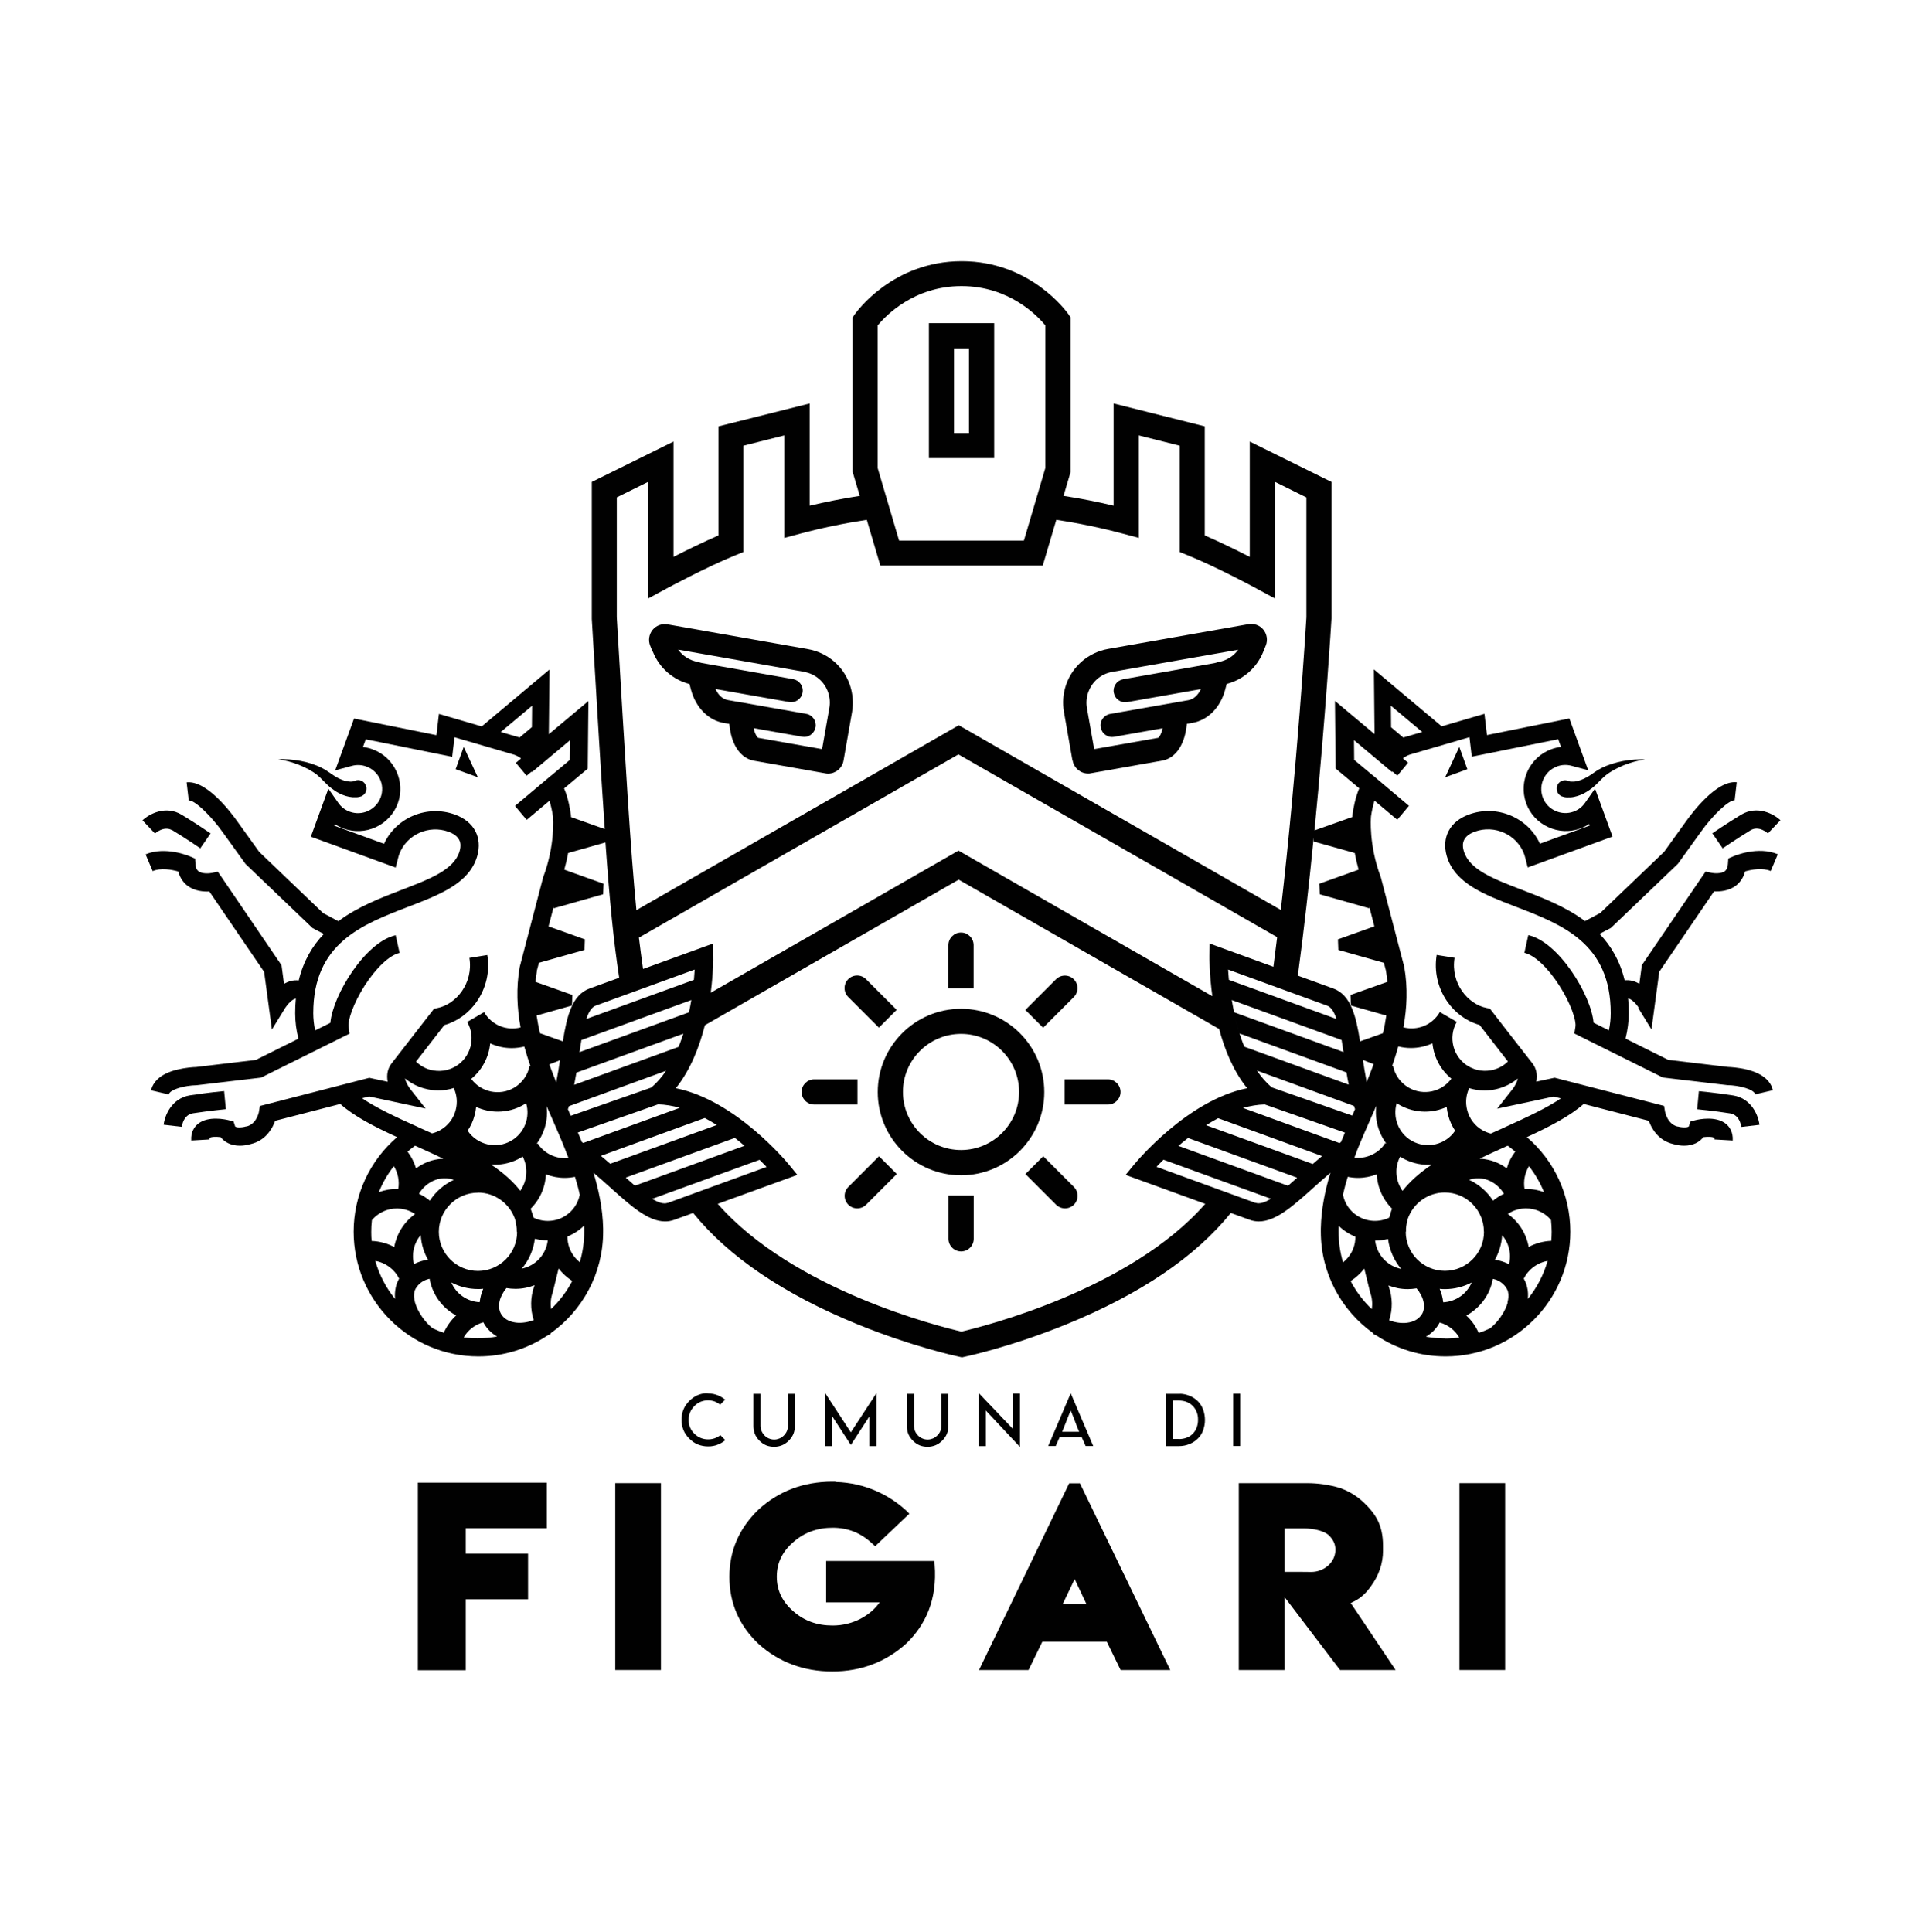 <svg xmlns="http://www.w3.org/2000/svg" id="Calque_1" data-name="Calque 1" viewBox="0 0 200 201"><defs><style>      .cls-1 {        fill: #010101;      }    </style></defs><g><path class="cls-1" d="M33,80.63l.2,.17c.07,.06,.14,.11,.19,.18l.39,.39,.22,.22,.23,.21,.12,.1,.13,.1c.09,.06,.17,.13,.26,.19,.35,.25,.75,.46,1.21,.6,.23,.07,.47,.12,.74,.14,.06,0,.13,0,.2,0,.07,0,.14,0,.21,0,.07,0,.15-.02,.22-.03,.04,0,.08-.02,.12-.03,.02,0,.05-.01,.07-.02h.04s.06-.04,.06-.04c.44-.2,.63-.72,.42-1.16-.2-.44-.72-.63-1.16-.42,0,0,.03-.01,.03-.01h0s0,0,0,0c0,0,0,0-.02,.01-.02,0-.03,.02-.06,.02-.02,0-.05,.02-.07,.02-.03,0-.05,.01-.08,.02-.12,.02-.25,.02-.39,0-.28-.03-.59-.11-.89-.25-.08-.03-.15-.07-.23-.11l-.11-.06-.11-.07-.22-.13-.22-.15-.49-.33c-.08-.06-.18-.11-.26-.16l-.27-.15c-.73-.37-1.49-.6-2.26-.74-.77-.14-1.54-.2-2.3-.17,.75,.11,1.49,.32,2.18,.59,.69,.28,1.35,.62,1.91,1.06Z"></path><polygon class="cls-1" points="49.7 80.85 48.23 77.69 47.39 80.01 49.7 80.85"></polygon><path class="cls-1" d="M23.49,115.37l-.18-1.88c-.07,0-1.79,.17-3.54,.44-1.94,.3-2.65,2.14-2.75,3.06l1.88,.22c.02-.13,.19-1.26,1.17-1.41,1.69-.26,3.41-.43,3.43-.43Z"></path><path class="cls-1" d="M17.93,86.36c1.47,.89,2.89,1.87,2.9,1.88l1.07-1.55c-.06-.04-1.48-1.02-3-1.94-1.68-1.02-3.4-.07-4.08,.58l1.3,1.37s.92-.86,1.8-.33Z"></path><path class="cls-1" d="M164.96,80.88l-.11,.06c-.08,.04-.15,.08-.23,.11-.3,.13-.61,.22-.89,.25-.14,0-.28,.01-.39,0-.03,0-.06-.01-.08-.02-.03,0-.05-.01-.07-.02-.03,0-.04-.02-.06-.02,0,0-.01,0-.02-.01,0,0,0,0,0,0h0s.02,0,.03,.01c-.44-.2-.96-.01-1.16,.42-.2,.44-.01,.96,.42,1.16l.06,.03h.04s.05,.03,.07,.03c.04,0,.08,.02,.12,.03,.07,.01,.15,.03,.22,.03,.07,0,.14,.01,.21,0,.07,0,.14,0,.2,0,.26-.01,.5-.07,.74-.14,.46-.14,.86-.36,1.21-.6,.09-.06,.17-.13,.26-.19l.13-.1,.12-.1,.23-.21,.22-.22,.39-.39c.06-.06,.13-.12,.19-.18l.2-.17c.56-.44,1.22-.78,1.91-1.06,.7-.27,1.43-.48,2.18-.59-.76-.03-1.53,.03-2.3,.17-.76,.15-1.53,.37-2.26,.74l-.27,.15c-.09,.05-.18,.1-.26,.16l-.49,.33-.22,.15-.22,.13-.11,.07Z"></path><polygon class="cls-1" points="151.77 77.69 150.3 80.85 152.61 80.01 151.77 77.69"></polygon><path class="cls-1" d="M170.37,104.82l1.39,2.26,.81-6,5.7-8.36c.61,.03,1.52-.04,2.26-.59,.35-.27,.77-.73,.97-1.49,.69-.2,1.81-.4,2.66-.04l.74-1.74c-2.06-.88-4.51,.16-4.62,.21l-.53,.23-.04,.57c-.04,.53-.25,.69-.31,.74-.4,.3-1.16,.23-1.39,.18l-.62-.13-.36,.52-6.27,9.21-.26,1.94c-.46-.27-.98-.43-1.53-.36-.49-2.03-1.42-3.59-2.61-4.83l1.18-.62,6.97-6.67,2.36-3.28c1.25-1.78,2.97-3.39,3.54-3.32l.22-1.88c-2.07-.24-4.58,3.08-5.3,4.1l-2.25,3.13-6.65,6.37-1.58,.84c-2.02-1.51-4.43-2.43-6.61-3.27-2.92-1.12-5.44-2.09-6-4.01-.1-.36-.42-1.46,1.14-2.02,2.05-.75,4.35,.28,5.12,2.29,.05,.14,.1,.29,.13,.42l.26,1.01,8.82-3.21-1.82-4.99-1.04,1.48c-.29,.42-.7,.73-1.18,.91-.63,.23-1.31,.2-1.92-.08-.61-.28-1.07-.78-1.3-1.41-.47-1.3,.2-2.73,1.49-3.21,.48-.18,1-.2,1.49-.07l1.75,.47-1.96-5.39-8.57,1.73-.26-2.21-4.45,1.3-7.05-5.92,.07,6.73-4.12-3.45,.07,7.03,2.46,2.06c-.43,.97-.64,2.23-.7,2.69v.03s-.02,.11-.02,.26l-3.94,1.4c1.17-11.92,1.76-21.9,1.77-22.04v-14.21s-8.5-4.2-8.5-4.2v11.99c-1.3-.66-3.06-1.53-4.68-2.23v-11.34l-9.48-2.38v10.63c-1.7-.41-3.45-.75-5.21-1.02l.74-2.49v-16.07l-.23-.34c-.16-.22-3.92-5.51-11.1-5.51s-10.95,5.29-11.11,5.51l-.23,.34v16.07l.74,2.49c-1.76,.27-3.51,.62-5.21,1.02v-10.63l-9.48,2.38v11.34c-1.62,.7-3.38,1.57-4.68,2.23v-11.99l-8.5,4.2v14.25c.56,9.46,.97,16.42,1.35,21.86l-3.51-1.25c0-.15-.02-.24-.02-.26v-.03c-.07-.46-.27-1.72-.7-2.69l2.46-2.06,.07-7.03-4.12,3.45,.07-6.73-7.05,5.92-4.45-1.3-.26,2.21-8.57-1.73-1.96,5.39,1.75-.47c.49-.13,1.01-.11,1.49,.07,1.3,.47,1.97,1.91,1.49,3.21-.23,.62-.69,1.12-1.3,1.41-.61,.28-1.29,.31-1.92,.08-.48-.18-.89-.49-1.18-.91l-1.04-1.48-1.82,4.99,8.82,3.21,.26-1.01c.03-.13,.08-.28,.13-.42,.77-2.01,3.07-3.04,5.12-2.29,1.56,.57,1.24,1.66,1.14,2.02-.56,1.92-3.08,2.89-6,4.01-2.18,.84-4.59,1.76-6.61,3.27l-1.58-.84-6.65-6.37-2.25-3.13c-.72-1.02-3.23-4.34-5.3-4.1l.22,1.88c.57-.07,2.28,1.54,3.54,3.32l2.36,3.28,6.97,6.67,1.18,.62c-1.19,1.24-2.12,2.8-2.61,4.83-.56-.07-1.08,.09-1.53,.36l-.26-1.94-6.27-9.21-.36-.52-.62,.13c-.24,.05-1,.12-1.39-.18-.07-.05-.28-.21-.31-.74l-.04-.57-.53-.23c-.1-.04-2.56-1.09-4.62-.21l.74,1.74c.84-.36,1.97-.16,2.66,.04,.2,.76,.61,1.22,.97,1.49,.74,.55,1.65,.62,2.26,.59l5.7,8.36,.81,6,1.39-2.26c.22-.35,.74-.92,1.1-.97-.05,.49-.07,1-.07,1.53,0,.88,.11,1.77,.34,2.65l-4.44,2.21-6.22,.74c-.22,0-1.04,.05-1.92,.26-1.97,.47-2.58,1.44-2.75,2.16l1.84,.43c.12-.52,1.64-.94,2.91-.96l6.69-.79,9.21-4.58-.11-.69c-.1-.66,.49-2.43,1.65-4.26,1.21-1.89,2.61-3.21,3.66-3.44l-.41-1.84c-3.16,.7-6.54,6.23-6.79,9.11l-1.59,.79c-.12-.6-.19-1.2-.19-1.79,0-7.27,5.04-9.21,9.91-11.08,3.25-1.25,6.32-2.43,7.14-5.25,.56-1.95-.32-3.6-2.31-4.33-2.89-1.05-6.12,.3-7.38,3.04l-5.18-1.89,.06-.16c.28,.19,.59,.34,.91,.46,1.1,.4,2.29,.35,3.36-.14,1.07-.5,1.88-1.38,2.28-2.47,.83-2.27-.35-4.8-2.62-5.63-.33-.12-.66-.2-1-.24l.29-.8,8.99,1.82,.24-2.03,6.23,1.82c.25,.09,.48,.22,.69,.38l-.54,.46,1.12,1.34,.52-.44,.04,.06,3.95-3.31-.02,2.05-1.93,1.62h-.01s-3.76,3.16-3.76,3.16h0s.81,.97,.81,.97l.36,.42h0s.05,.06,.05,.06l2.37-1.99h0s0,0,0,0c.14,.47,.28,1.07,.36,1.64,.02,.21,.23,2.98-1,6.27l-.02,.05-2.42,9.26-.02,.08c-.38,2.18-.28,4.27,.09,6.28-1.48,.38-3.02-.26-3.79-1.59l-1.76,1.02c.94,1.62,.38,3.7-1.24,4.64-.79,.45-1.7,.57-2.58,.34-.57-.15-1.08-.45-1.5-.86,1.04-1.33,2.43-3.13,2.95-3.8,1.32-.36,2.54-1.24,3.38-2.46,.97-1.41,1.36-3.12,1.08-4.82l-1.86,.3c.43,2.63-1.38,4.82-3.32,5.21l-.35,.07-.22,.28s-3.39,4.37-4.19,5.39c-.42,.53-.56,1.2-.42,1.93l-1.91-.41-10.79,2.78-.59,.15-.1,.6c0,.05-.26,1.3-1.3,1.53h-.05c-.47,.14-1.09,.13-1.13-.02l-.16-.5-.51-.13c-.35-.09-2.15-.48-3.2,.39-.35,.29-.75,.82-.69,1.72l1.89-.11c0-.11,.01-.15,.01-.15h0c.11-.12,.62-.16,1.16-.09,.39,.51,1.06,.89,1.99,.89,.35,0,.73-.05,1.14-.17,1.57-.37,2.26-1.64,2.54-2.42l6.77-1.75c1.43,1.27,3.45,2.32,5.91,3.45-2.85,2.45-4.52,6.02-4.52,9.84,0,7.15,5.82,12.97,12.97,12.97,2.63,0,5.07-.78,7.12-2.13,.14-.07,.28-.14,.42-.22l-.03-.05c3.31-2.35,5.47-6.22,5.47-10.57,0-.11,0-.23,0-.33-.04-2.07-.47-4.05-1-5.8,.61,.51,1.2,1.04,1.79,1.57,2.06,1.85,3.88,3.49,5.65,3.49,.32,0,.64-.05,.96-.17l1.96-.71c3.69,4.56,9.45,8.46,17.12,11.59,5.75,2.34,10.38,3.33,10.57,3.37l.27,.06,.27-.06c.19-.04,4.82-1.03,10.57-3.37,7.68-3.13,13.43-7.02,17.12-11.59l1.96,.71c.32,.12,.64,.17,.96,.17,1.77,0,3.59-1.64,5.65-3.49,.59-.53,1.18-1.06,1.79-1.57-.54,1.75-.96,3.73-1,5.8,0,.11,0,.22,0,.33,0,4.36,2.16,8.22,5.47,10.57l-.03,.05c.14,.08,.28,.15,.42,.22,2.04,1.35,4.49,2.13,7.12,2.13,7.15,0,12.97-5.82,12.97-12.97,0-3.82-1.66-7.39-4.52-9.84,2.45-1.13,4.47-2.19,5.91-3.45l6.77,1.75c.28,.78,.97,2.05,2.54,2.42,.41,.12,.8,.17,1.14,.17,.93,0,1.61-.38,1.99-.89,.54-.07,1.05-.03,1.16,.09h0s.02,.04,.01,.15l1.89,.11c.05-.9-.35-1.44-.69-1.72-1.05-.87-2.85-.48-3.2-.39l-.51,.13-.16,.5c-.05,.14-.66,.16-1.13,.03h-.05c-1.04-.25-1.29-1.49-1.3-1.55l-.1-.6-.59-.15-10.79-2.78-1.91,.41c.14-.74,0-1.41-.42-1.93-.81-1.02-4.16-5.34-4.19-5.39l-.22-.28-.35-.07c-1.95-.39-3.75-2.58-3.32-5.21l-1.86-.3c-.28,1.7,.11,3.41,1.08,4.82,.84,1.22,2.06,2.1,3.38,2.46,.52,.67,1.91,2.47,2.95,3.8-.41,.41-.92,.7-1.5,.86-.88,.23-1.79,.11-2.58-.34-1.62-.94-2.18-3.02-1.24-4.64l-1.76-1.02c-.77,1.33-2.31,1.97-3.79,1.59,.37-2.01,.47-4.1,.09-6.28l-.02-.08-2.42-9.26-.02-.05c-1.23-3.29-1.02-6.06-1-6.27,.08-.57,.22-1.17,.36-1.64h0s0,0,0,0l2.37,1.99,.05-.06h0s.36-.42,.36-.42l.81-.97h0s-3.76-3.17-3.76-3.17h-.01s-1.93-1.61-1.93-1.61l-.02-2.05,3.95,3.31,.04-.06,.52,.44,1.12-1.34-.54-.46c.21-.16,.44-.29,.69-.38l6.23-1.82,.24,2.03,8.99-1.82,.29,.8c-.34,.04-.68,.12-1,.24-2.27,.83-3.45,3.35-2.62,5.63,.4,1.1,1.21,1.98,2.28,2.47,1.07,.5,2.26,.55,3.36,.14,.32-.12,.63-.27,.91-.46l.06,.16-5.18,1.89c-1.26-2.74-4.49-4.1-7.38-3.04-1.99,.72-2.87,2.38-2.31,4.33,.82,2.82,3.89,4,7.14,5.25,4.87,1.87,9.91,3.81,9.91,11.08,0,.59-.06,1.19-.19,1.79l-1.59-.79c-.25-2.88-3.63-8.41-6.79-9.11l-.41,1.84c1.05,.23,2.46,1.55,3.66,3.44,1.17,1.83,1.76,3.6,1.65,4.26l-.11,.69,9.21,4.58,6.69,.79c1.27,.02,2.79,.44,2.91,.96l1.84-.43c-.17-.72-.78-1.69-2.75-2.16-.87-.21-1.7-.25-1.92-.26l-6.22-.74-4.44-2.21c.22-.89,.34-1.78,.34-2.65,0-.54-.02-1.05-.07-1.53,.36,.05,.89,.62,1.1,.97Zm-115.06-29.18l-1.27,1.07-1.96-.57,3.26-2.73-.02,2.24Zm35.97-41.79c.83-1,3.77-4.09,8.72-4.09s7.9,3.08,8.72,4.09v14.83l-.74,2.51h0s-1.49,5.04-1.49,5.04h-12.98l-1.49-5.04h0s-.74-2.51-.74-2.51v-14.83Zm-27.14,17.89l3.27-1.62v12.13s1.93-1.04,1.93-1.04c.04-.02,4.17-2.25,7.16-3.46l.82-.33v-11.06l4.25-1.07v10.66l1.65-.44c2.24-.6,4.56-1.08,6.93-1.44l1.41,4.76h16.89l1.41-4.76c2.36,.35,4.69,.84,6.93,1.44l1.65,.44v-10.66l4.25,1.07v11.06l.82,.33c3,1.21,7.12,3.43,7.16,3.46l1.93,1.04v-12.13l3.27,1.62v12.47c-.05,.86-.95,15.59-2.66,30.44l-33.49-19.21-33.53,19.23c-.62-6.33-1.13-15.06-2.04-30.46v-12.47Zm75.39,56.43c.07,.41,.13,.83,.2,1.26l-11.38-4.14c-.09-.43-.17-.86-.24-1.27l11.43,4.16Zm-.43-1.95c.05,.16,.09,.32,.13,.49-.04-.17-.09-.34-.13-.49Zm.94,5.33h0c.07,.42,.14,.85,.23,1.27,0,0,0,0,0,0l-10.86-3.95c-.18-.45-.35-.91-.49-1.37-.18-.55-.33-1.11-.46-1.66,.13,.55,.28,1.1,.46,1.66l11.12,4.05Zm.78,3.48c.04,.11,.07,.23,.11,.34-.1,.22-.2,.45-.29,.67l-8.38-2.94c-.58-.5-1.09-1.09-1.53-1.74l10.1,3.68s0,0,0,0Zm1.85,1.06l.29-.66h0c.06-.14,.12-.28,.18-.42-.18,1.4,.21,2.83,1.06,3.96l-.13-.08c-.04,.06-.07,.11-.1,.17-.72,.98-1.93,1.49-3.11,1.36,.08-.22,.16-.43,.24-.63v-.03c.49-1.22,1.04-2.47,1.57-3.67Zm-.92-5.84l1.11,.44c-.23,.63-.47,1.25-.72,1.86-.15-.75-.27-1.52-.39-2.29Zm-11.25,.77s-.05-.08-.08-.12c.03,.04,.05,.08,.08,.12Zm-.23-.37s-.05-.08-.07-.12c.02,.04,.05,.08,.07,.12Zm-.59-1.13c-.02-.05-.05-.11-.07-.16,.02,.05,.04,.11,.07,.16Zm-1.24-3.7c-.04-.16-.07-.33-.11-.49,.03,.16,.07,.32,.11,.49Zm-.63-3.91c-.04-.39-.06-.75-.08-1.06l10.29,3.75c.43,.15,.74,.67,.98,1.39l-11.19-4.07Zm11.2,4.11c.02,.06,.04,.13,.06,.19-.02-.07-.04-.13-.06-.19Zm-11.09-3.07c.03,.24,.07,.49,.1,.75-.04-.26-.07-.51-.1-.75Zm-2.11-4.8l-.02,1.33c0,.17-.02,1.87,.3,4.14l-26.4-15.14-25.77,14.78c.27-2.09,.26-3.62,.25-3.78l-.02-1.33-7.27,2.64c-.15-1.04-.29-2.11-.43-3.26l33.23-19.06,33.15,19.01c-.13,1.03-.26,2.06-.39,3.08l-6.64-2.42Zm-54.16,7.15l-11.38,4.14c.06-.42,.13-.85,.2-1.26l11.43-4.16c-.07,.41-.15,.84-.24,1.27Zm0,.04c-.03,.16-.07,.32-.11,.49,.04-.16,.07-.33,.11-.49Zm-1.07,3.55l-10.86,3.95s0,0,0,0c.08-.42,.16-.85,.23-1.27h0s11.12-4.05,11.12-4.05c.18-.55,.33-1.11,.46-1.66-.13,.55-.28,1.1-.46,1.66-.15,.46-.31,.92-.49,1.37Zm-.21,.49c-.02,.05-.04,.11-.07,.16,.02-.05,.05-.11,.07-.16Zm-13.52,5.66c.06,.14,.12,.28,.18,.42h0s.29,.66,.29,.66c.53,1.2,1.07,2.45,1.55,3.67v.03c.09,.2,.17,.42,.26,.63-1.19,.13-2.39-.38-3.11-1.36-.03-.06-.07-.11-.1-.17l-.13,.08c.85-1.13,1.24-2.56,1.06-3.96Zm.28-4.32l1.11-.44c-.11,.77-.24,1.54-.39,2.29-.25-.61-.49-1.23-.72-1.86Zm1.93,4.68c.04-.11,.07-.22,.11-.34,0,0,0,0,0,0l10.1-3.68c-.44,.65-.95,1.24-1.53,1.74l-8.38,2.94c-.1-.22-.2-.45-.29-.67Zm10.72-4.85s-.05,.08-.07,.12c.02-.04,.05-.08,.07-.12Zm-.22,.37s-.05,.08-.08,.12c.03-.04,.05-.08,.08-.12Zm-8.8-4.18c.04-.17,.09-.34,.13-.49-.05,.16-.09,.32-.13,.49Zm11.49-5.88c-.02,.31-.05,.67-.08,1.06l-11.19,4.07c.24-.72,.56-1.24,.98-1.39l10.29-3.75Zm-.2,2.1c-.03,.24-.07,.49-.1,.75,.04-.26,.07-.51,.1-.75Zm-11.15,3.26c.02-.07,.04-.13,.06-.19-.02,.06-.04,.13-.06,.19Zm-5.06-5.27l.21-.8,4.74-1.34,.04-1.1-3.78-1.35,.54-2.05v.17s5.14-1.46,5.14-1.46l.04-1.1-4.08-1.46c.17-.61,.3-1.19,.4-1.73l3.88-1.1c.44,6.17,.85,10.3,1.43,14.07l-3.08,1.12c-1.81,.66-2.36,2.83-2.78,5.5l-2.38-.85c-.14-.61-.26-1.22-.35-1.84l3.68-1.04,.04-1.1-3.83-1.36c.03-.39,.08-.78,.15-1.18Zm-4.85,7.58c.7,.32,1.46,.49,2.23,.49,.44,0,.88-.06,1.31-.16,.19,.69,.41,1.37,.64,2.04l-.09-.02c-.19,.95-.79,1.78-1.63,2.27-1.51,.87-3.43,.45-4.44-.93,1.14-.93,1.83-2.27,1.97-3.68Zm-1.63,7.49c.08-.29,.13-.58,.16-.88,.71,.32,1.47,.49,2.25,.49,.92,0,1.85-.23,2.71-.73,.08-.05,.16-.1,.24-.15,.44,1.47-.17,3.11-1.56,3.91-1.55,.9-3.53,.42-4.52-1.05,.32-.48,.57-1.02,.72-1.6Zm4.75,7.84c-.74-.95-1.74-1.86-3.03-2.72,.13,0,.25,.01,.38,.01,.94,0,1.87-.25,2.71-.73,.07-.04,.13-.08,.19-.12,.6,1.16,.48,2.53-.25,3.56Zm-4.4,.19c1.77,0,3.28,1.14,3.84,2.72,.1,.34,.16,.68,.19,1.03v.12c.01,.07,.01,.14,.01,.22h.03c0,2.24-1.83,4.06-4.07,4.06s-4.07-1.83-4.07-4.07,1.83-4.07,4.07-4.07Zm-4.84-1.13c.51-.28,1.33-.54,2.33-.2-1.02,.48-1.89,1.23-2.49,2.17-.35-.29-.73-.53-1.14-.72,.33-.54,.78-.97,1.3-1.25Zm-1.6-1.39c-.19-.62-.48-1.21-.88-1.74,.25-.22,.51-.43,.78-.62,.43,.19,.87,.39,1.3,.59,.15,.07,.3,.14,.44,.2,.27,.13,.55,.25,.82,.39,.13,.06,.25,.12,.38,.18-.77,.02-1.53,.22-2.23,.61-.22,.12-.42,.25-.62,.4Zm-5.63-7.29l.75-.19,5.88,1.26-1.62-2.06c-.2-.26-.46-.72-.53-1.08,.59,.49,1.29,.86,2.06,1.06,.47,.13,.94,.19,1.41,.19,.54,0,1.08-.08,1.6-.25,.34,.72,.41,1.53,.2,2.31-.23,.88-.8,1.61-1.58,2.06-.27,.16-.56,.27-.87,.35-.42-.19-.84-.38-1.25-.56l-.23-.11c-2.34-1.05-4.34-1.99-5.81-2.99Zm3.32,7.06c.43,.7,.6,1.55,.46,2.37-.67-.02-1.35,.09-2.02,.33,0,0,0,0,0,0,.39-.97,.91-1.87,1.56-2.7Zm.38,12.04c-.08,.18-.14,.37-.18,.56-.09,.42-.11,.82-.07,1.21-.94-1.15-1.64-2.49-2.06-3.96,1.05,.18,1.99,.86,2.48,1.85-.06,.11-.12,.22-.17,.34Zm-.34-3.63c-.72-.38-1.52-.6-2.35-.63-.03-.31-.04-.63-.04-.94,0-.41,.02-.82,.07-1.23,.38-.45,.87-.79,1.43-1,1.05-.38,2.18-.23,3.06,.37-1.16,.83-1.92,2.07-2.17,3.43Zm2.76-1.24c.05,.93,.32,1.8,.76,2.57-.08,0-.16,.02-.24,.03-.35,.06-.69,.17-1.02,.32-.07,.03-.14,.07-.21,.1-.27-1.09,.01-2.21,.71-3.03Zm2.42,10.17c-.4-.13-.79-.29-1.17-.47-.14-.11-.28-.23-.41-.36-.33-.33-.63-.71-.88-1.11-.12-.2-.23-.4-.33-.61-.09-.21-.17-.41-.23-.62-.11-.41-.13-.8-.06-1.11,.02-.08,.04-.15,.08-.22,.03-.07,.06-.13,.12-.21,.1-.16,.22-.29,.35-.41,.27-.24,.6-.41,.99-.5,.01,0,.03,0,.04,0,.3,1.69,1.36,3.05,2.76,3.81-.54,.5-.98,1.12-1.29,1.81Zm.75-5.25c.83,.44,1.78,.69,2.78,.69,.18,0,.37,0,.55-.03-.2,.46-.32,.93-.37,1.4-.63-.03-1.25-.24-1.78-.61-.53-.37-.93-.87-1.17-1.45Zm2.76,5.82c-.5,0-.99-.04-1.46-.1,.44-.76,1.17-1.33,2.04-1.57,.03,.05,.05,.1,.08,.15,.32,.55,.78,1,1.35,1.33-.65,.12-1.32,.18-2,.18Zm5.86-5.39c-.4,1.14-.41,2.36-.04,3.49-.63,.24-1.28,.33-1.86,.26-.71-.09-1.26-.41-1.54-.9-.44-.76-.17-1.81,.56-2.69,.3,.05,.61,.08,.93,.08,.7,0,1.37-.13,1.99-.38l-.03,.13Zm-1.29-1.85c.73-.86,1.22-1.94,1.37-3.12,.44,.11,.89,.17,1.34,.17-.17,1.47-1.28,2.66-2.71,2.94Zm1.23-5.32c-.04-.17-.09-.33-.15-.49-.05-.14-.1-.29-.15-.43,.74-.74,1.26-1.67,1.48-2.72,.06-.29,.1-.57,.11-.86,.62,.24,1.28,.37,1.95,.37,.36,0,.72-.04,1.07-.11,.19,.61,.37,1.25,.51,1.91h-.02c-.19,.88-.71,1.64-1.47,2.13-1.01,.66-2.28,.72-3.34,.2Zm1.83,9.51c-.09-.56-.04-1.15,.16-1.7l.62-2.52c.39,.51,.87,.95,1.42,1.3-.57,1.09-1.32,2.08-2.2,2.92Zm2.99-4.86c-.75-.59-1.22-1.48-1.29-2.45,0-.07,0-.15,0-.22h-.04c.33-.13,.64-.29,.95-.49,.3-.19,.57-.41,.82-.65,0,.11,.01,.23,.01,.34,0,.1,0,.19,0,.29,0,1.1-.16,2.17-.46,3.17Zm.35-12.41s-.1-.07-.14-.1c-.05-.13-.1-.25-.16-.38-.05-.13-.1-.26-.16-.38-.03-.08-.06-.15-.1-.23l8.34-2.93c.76,.02,1.52,.15,2.26,.36l-10.05,3.66Zm1.83,1.34l10.81-3.94c.43,.23,.85,.47,1.25,.73l-11.08,4.03c-.32-.28-.65-.56-.98-.83Zm8.61-4.88s.09,.03,.14,.05c-.05-.02-.09-.03-.14-.05Zm.41,.14s.09,.03,.13,.05c-.04-.02-.09-.03-.13-.05Zm1.49,.65s.09,.05,.14,.07c-.05-.02-.09-.05-.14-.07Zm3.43,2.22c.35,.27,.68,.55,1,.82l-11.4,4.15c-.31-.27-.63-.55-.95-.84l11.35-4.13Zm-1.87-1.33c.33,.21,.65,.43,.96,.65-.31-.22-.63-.44-.96-.65Zm1.45,1.01c.13,.1,.26,.2,.39,.3-.13-.1-.26-.2-.39-.3Zm-9.93,5.33c.14,.12,.28,.23,.41,.34-.14-.11-.27-.23-.41-.34Zm.44,.37c.14,.12,.29,.23,.43,.34-.14-.11-.28-.22-.43-.34Zm2.91,1.38c-.41,.15-.97-.04-1.6-.42l11.17-4.06c.27,.27,.52,.52,.73,.74l-10.29,3.75Zm8.85-5.18c.26,.24,.5,.47,.72,.69-.22-.22-.46-.45-.72-.69Zm21.72,18.57c-2.22-.51-17.49-4.31-25.35-13.29l8.28-3.01-.84-1.03c-.25-.3-5.57-6.75-11.8-7.99,1.52-1.9,2.45-4.3,3.02-6.55l26.4-15.14,27.05,15.51,.02-.04c.57,2.16,1.48,4.42,2.93,6.22-6.23,1.25-11.55,7.69-11.8,7.99l-.84,1.03,8.28,3.01c-7.85,8.96-23.14,12.77-25.35,13.29Zm28.89-23.16s-.09,.03-.14,.05c.05-.02,.09-.03,.14-.05Zm-.41,.14s-.09,.03-.13,.05c.04-.02,.09-.03,.13-.05Zm-1.49,.65s-.09,.05-.14,.07c.05-.02,.09-.05,.14-.07Zm-1.56,.89c-.33,.21-.65,.43-.96,.65,.31-.22,.63-.44,.96-.65Zm-1.45,1.01c-.13,.1-.26,.2-.39,.3,.13-.1,.26-.2,.39-.3Zm-2.26,1.9c-.26,.24-.5,.47-.72,.69,.22-.22,.46-.45,.72-.69Zm8.85,5.18l-10.29-3.75c.21-.22,.45-.47,.73-.74l11.17,4.06c-.63,.39-1.19,.57-1.6,.42Zm2.48-1.04c.14-.11,.28-.22,.43-.34-.14,.12-.29,.23-.43,.34Zm.46-.36c.14-.11,.27-.23,.41-.34-.14,.12-.28,.23-.41,.34Zm.45-.38l-11.4-4.15c.32-.27,.65-.55,1-.82l11.35,4.13c-.32,.29-.64,.57-.95,.84Zm2.56-2.27l-11.08-4.03c.41-.26,.82-.5,1.25-.73l10.81,3.94c-.33,.27-.66,.55-.98,.83Zm-7.24-5.83c.75-.21,1.5-.34,2.26-.36l8.34,2.93c-.03,.08-.06,.15-.1,.23-.05,.13-.1,.26-.16,.38-.05,.13-.11,.25-.16,.38-.05,.03-.1,.06-.14,.1l-10.05-3.66Zm10.4,16.07c-.3-1.01-.46-2.07-.46-3.17,0-.1,0-.19,0-.29,0-.12,0-.23,.01-.34,.25,.24,.52,.46,.82,.65,.3,.2,.62,.36,.95,.49h-.04c0,.07,0,.15,0,.22-.06,.97-.54,1.86-1.29,2.45Zm2.99,4.86c-.89-.84-1.63-1.83-2.2-2.92,.55-.35,1.03-.79,1.42-1.3l.62,2.52c.2,.55,.25,1.13,.16,1.7Zm.35-7.13c.45,0,.9-.06,1.34-.17,.15,1.18,.64,2.25,1.37,3.12-1.43-.29-2.54-1.47-2.71-2.94Zm2.6-8.73c.06,.04,.13,.08,.19,.12,.84,.48,1.77,.73,2.71,.73,.13,0,.25,0,.38-.01-1.28,.86-2.29,1.77-3.03,2.72-.73-1.02-.86-2.4-.25-3.56Zm2.26,16.38c-.28,.49-.83,.81-1.54,.9-.59,.07-1.24-.02-1.86-.26,.37-1.13,.36-2.36-.04-3.49l-.03-.13c.62,.24,1.28,.38,1.99,.38,.31,0,.62-.03,.93-.08,.74,.88,1,1.93,.56,2.69Zm2.42,2.53c-.68,0-1.35-.07-2-.18,.57-.33,1.03-.78,1.35-1.33,.03-.05,.05-.1,.08-.15,.87,.24,1.6,.81,2.04,1.57-.48,.06-.97,.1-1.46,.1Zm1.58-4.37c-.53,.37-1.15,.58-1.78,.61-.05-.47-.17-.94-.37-1.4,.18,.02,.36,.03,.55,.03,1,0,1.95-.25,2.78-.69-.25,.58-.65,1.08-1.17,1.45Zm4.93,.63c-.06,.21-.13,.41-.23,.62-.09,.21-.2,.41-.33,.61-.25,.4-.54,.78-.88,1.11-.13,.13-.27,.25-.41,.36-.38,.18-.77,.33-1.17,.47-.3-.69-.74-1.31-1.29-1.81,1.4-.76,2.46-2.13,2.76-3.81,.01,0,.03,0,.04,0,.39,.08,.72,.26,.99,.5,.14,.12,.26,.26,.35,.41,.05,.08,.09,.14,.12,.21,.03,.07,.06,.14,.08,.22,.08,.31,.06,.7-.06,1.11Zm-1.69-12.56c.52,.28,.97,.72,1.3,1.25-.4,.19-.79,.43-1.14,.72-.61-.94-1.47-1.7-2.49-2.17,1-.34,1.82-.08,2.33,.2Zm-1.25-2.39c.13-.06,.25-.12,.38-.18,.28-.13,.55-.26,.82-.39,.15-.07,.3-.14,.44-.2,.44-.2,.87-.39,1.3-.59,.27,.2,.53,.41,.78,.62-.4,.52-.7,1.11-.88,1.74-.2-.15-.41-.28-.62-.4-.7-.38-1.46-.58-2.23-.61Zm3.07,10.97c-.07-.04-.14-.07-.21-.1-.33-.15-.68-.26-1.02-.32-.08-.01-.16-.03-.24-.03,.43-.77,.7-1.64,.76-2.57,.7,.82,.99,1.94,.71,3.03Zm1.96,3.61c.04-.39,.03-.8-.07-1.21-.04-.19-.1-.38-.18-.56-.05-.11-.11-.23-.17-.34,.49-.99,1.42-1.66,2.48-1.85-.42,1.46-1.12,2.81-2.06,3.96Zm2.41-8.21c.04,.41,.07,.82,.07,1.23,0,.32-.02,.63-.04,.94-.83,.03-1.63,.25-2.35,.63-.25-1.36-1.01-2.6-2.17-3.43,.88-.6,2.01-.75,3.06-.37,.56,.2,1.05,.55,1.43,1Zm-2.29-5.6c.64,.82,1.17,1.73,1.56,2.7,0,0,0,0,0,0-.66-.24-1.35-.35-2.02-.33-.14-.82,.03-1.66,.46-2.37Zm-6.23-8.12c.52,.16,1.06,.25,1.6,.25,.47,0,.95-.06,1.41-.19,.77-.21,1.47-.57,2.06-1.06-.07,.36-.33,.82-.53,1.08l-1.62,2.06,5.88-1.26,.75,.19c-1.48,1-3.47,1.93-5.81,2.99l-.23,.11c-.42,.19-.83,.38-1.25,.56-.3-.08-.59-.19-.87-.35-.79-.45-1.35-1.19-1.58-2.06-.21-.78-.14-1.59,.2-2.31Zm1.55,14.94c0,2.25-1.83,4.07-4.07,4.07s-4.06-1.82-4.07-4.06h.03c0-.07,0-.14,0-.22v-.12c.03-.35,.09-.69,.19-1.03,.56-1.58,2.07-2.72,3.84-2.72,2.25,0,4.07,1.83,4.07,4.07Zm-3-10.51c-.99,1.47-2.96,1.94-4.52,1.05-1.39-.8-1.99-2.44-1.56-3.91,.08,.05,.16,.1,.24,.15,.85,.49,1.79,.73,2.71,.73,.78,0,1.54-.17,2.25-.49,.03,.29,.08,.59,.16,.88,.15,.58,.4,1.11,.72,1.6Zm-5.9-8.76c.44,.11,.88,.16,1.31,.16,.78,0,1.54-.17,2.23-.49,.14,1.41,.83,2.75,1.97,3.68-1.01,1.38-2.92,1.81-4.44,.93-.84-.49-1.44-1.31-1.63-2.27l-.09,.02c.23-.67,.45-1.35,.64-2.04Zm-.8,17.31c-.06,.16-.11,.33-.15,.49-1.06,.52-2.33,.45-3.34-.2-.76-.49-1.28-1.25-1.47-2.13h-.02c.15-.66,.32-1.3,.51-1.91,.36,.07,.72,.11,1.07,.11,.67,0,1.33-.13,1.95-.37,.01,.29,.05,.57,.11,.86,.22,1.05,.74,1.98,1.48,2.72-.06,.14-.11,.28-.15,.43Zm-1.71-29.8l-3.78,1.35,.04,1.1,4.74,1.34,.21,.8c.07,.39,.12,.79,.15,1.18l-3.83,1.36,.04,1.1,3.68,1.04c-.09,.62-.2,1.23-.35,1.84l-2.38,.85c-.42-2.67-.97-4.84-2.78-5.5l-3.69-1.34c.64-4.75,1.19-9.7,1.65-14.37v.42s4.27,1.2,4.27,1.2c.1,.54,.23,1.12,.4,1.73l-4.08,1.46,.04,1.1,5.15,1.46v-.17s.53,2.05,.53,2.05Zm3.02-19.64l-1.27-1.07-.02-2.24,3.26,2.73-1.96,.57Z"></path><path class="cls-1" d="M180.23,113.94c-1.75-.27-3.47-.44-3.54-.44l-.18,1.88s1.74,.16,3.43,.43c.98,.15,1.15,1.28,1.17,1.41l1.88-.22c-.1-.93-.81-2.76-2.75-3.06Z"></path><path class="cls-1" d="M179.17,88.24s1.44-.99,2.9-1.88c.88-.53,1.79,.32,1.8,.33l1.3-1.37c-.67-.64-2.39-1.59-4.08-.58-1.52,.92-2.94,1.9-3,1.94l1.07,1.55Z"></path><path class="cls-1" d="M103.4,33.61h-6.79v14.04h6.79v-14.04Zm-2.62,11.43h-1.56v-8.81h1.56v8.81Z"></path><path class="cls-1" d="M99.95,104.93c-4.77,0-8.66,3.88-8.66,8.66s3.88,8.66,8.66,8.66,8.66-3.88,8.66-8.66-3.88-8.66-8.66-8.66Zm0,14.69c-3.33,0-6.04-2.71-6.04-6.04s2.71-6.04,6.04-6.04,6.04,2.71,6.04,6.04-2.71,6.04-6.04,6.04Z"></path><path class="cls-1" d="M101.26,98.31c0-.72-.59-1.31-1.31-1.31h0c-.72,0-1.31,.59-1.31,1.31v4.5h2.62v-4.5Z"></path><path class="cls-1" d="M98.65,128.86c0,.72,.59,1.31,1.31,1.31h0c.72,0,1.31-.59,1.31-1.31v-4.5h-2.62v4.5Z"></path><path class="cls-1" d="M115.23,112.27h-4.5v2.62h4.5c.72,0,1.31-.59,1.31-1.31h0c0-.72-.59-1.31-1.31-1.31Z"></path><path class="cls-1" d="M89.18,112.27h-4.5c-.72,0-1.31,.59-1.31,1.31h0c0,.72,.59,1.31,1.31,1.31h4.5v-2.62Z"></path><path class="cls-1" d="M111.68,103.71c.51-.51,.51-1.34,0-1.85-.51-.51-1.34-.51-1.85,0l-3.19,3.19,1.85,1.85,3.19-3.19Z"></path><path class="cls-1" d="M88.23,123.46c-.51,.51-.51,1.34,0,1.85h0c.51,.51,1.34,.51,1.85,0l3.19-3.19-1.85-1.85-3.19,3.19Z"></path><path class="cls-1" d="M91.41,106.89l1.85-1.85-3.19-3.19c-.51-.51-1.34-.51-1.85,0s-.51,1.34,0,1.85l3.19,3.19Z"></path><path class="cls-1" d="M108.5,120.27l-1.85,1.85,3.19,3.19c.51,.51,1.34,.51,1.85,0h0c.51-.51,.51-1.34,0-1.85l-3.19-3.19Z"></path><path class="cls-1" d="M67.89,67.77c.67,1.69,2.08,2.93,3.82,3.38l.16,.61c.5,1.84,1.8,3.16,3.4,3.44l.58,.1,.05,.39c.25,1.92,1.2,3.21,2.53,3.44l7.41,1.31c.1,.02,.19,.03,.28,.03,.78,0,1.47-.56,1.61-1.35l.88-5.02c.17-.94,.09-1.93-.21-2.83h0c-.66-1.96-2.33-3.39-4.37-3.75l-14.61-2.58c-.58-.1-1.18,.12-1.55,.58-.37,.46-.47,1.09-.25,1.64l.25,.62Zm15.75,2.12c1.16,.2,2.12,1.03,2.49,2.14,.18,.53,.22,1.09,.12,1.64l-.75,4.25-6.63-1.17c-.09-.03-.34-.33-.49-1.01l5.04,.89c.32,.06,.64-.01,.9-.2,.26-.19,.44-.46,.5-.78,.12-.66-.32-1.29-.98-1.4l-6.68-1.18s-.02,0-.03,0l-1.42-.25c-.54-.09-1-.51-1.29-1.15l7.65,1.35c.66,.12,1.29-.32,1.4-.98,.06-.32-.02-.64-.2-.9-.19-.26-.46-.44-.78-.5l-9.52-1.68-.28-.08s-.07-.02-.11-.03c-.84-.15-1.57-.61-2.05-1.28l13.11,2.31Z"></path><path class="cls-1" d="M111.56,79.11c.14,.79,.83,1.35,1.61,1.35,.09,0,.19,0,.28-.03l7.41-1.31c1.33-.23,2.27-1.52,2.53-3.44l.05-.39,.58-.1c1.6-.28,2.91-1.6,3.4-3.44l.16-.61c1.74-.45,3.15-1.69,3.82-3.38l.25-.62c.22-.55,.12-1.18-.25-1.64-.37-.46-.97-.68-1.55-.58l-14.61,2.58c-2.03,.36-3.71,1.8-4.37,3.75-.31,.91-.38,1.89-.21,2.83l.88,5.02Zm1.62-7.08c.38-1.12,1.33-1.94,2.49-2.14l13.11-2.31c-.48,.67-1.21,1.13-2.05,1.28-.04,0-.08,.02-.11,.03l-.28,.08-9.52,1.68c-.32,.06-.6,.23-.78,.5-.19,.26-.26,.59-.2,.9,.06,.32,.23,.6,.5,.78,.26,.19,.59,.26,.9,.2l7.65-1.35c-.29,.64-.75,1.05-1.29,1.15l-8.14,1.43c-.66,.12-1.1,.74-.98,1.4,.06,.32,.23,.6,.5,.78,.26,.19,.59,.26,.9,.2l5.04-.89c-.15,.67-.4,.98-.48,1l-6.64,1.17-.75-4.25c-.1-.55-.05-1.11,.12-1.64Z"></path></g><g><g><path class="cls-1" d="M43.46,154.22h13.41v4.74h-8.43v2.65h6.48v4.74h-6.48v7.38h-4.98v-19.51Z"></path><path class="cls-1" d="M63.99,173.71v-19.44h4.75v19.44h-4.75Z"></path><path class="cls-1" d="M86.9,154.15c3.12,.08,5.65,1.4,7.38,3l.3,.3-3.56,3.38-.32-.29c-1.18-1.1-2.52-1.63-4.1-1.63s-2.96,.49-4.1,1.5c-1.15,1-1.71,2.18-1.71,3.59s.56,2.59,1.71,3.59c1.13,1,2.47,1.49,4.1,1.49,2.14,0,3.94-1.06,4.89-2.41h-5.57v-4.3h11.26l.03,.38c.29,3.67-.98,6.31-2.96,8.21-2.13,1.92-4.71,2.9-7.69,2.9s-5.58-.97-7.68-2.88c-2.01-1.9-3.02-4.25-3.02-6.97s1.02-5.05,3.02-6.98c2.1-1.93,4.68-2.91,7.68-2.91h.32v.04Z"></path><path class="cls-1" d="M101.82,173.71l9.38-19.42h1.12l9.39,19.42h-5.16l-1.44-2.95h-6.7l-1.44,2.95h-5.15Zm8.69-6.83h2.5l-1.24-2.63-1.26,2.63Z"></path><path class="cls-1" d="M128.84,173.71v-19.44s7.1,0,7.1,0c1.16,0,2.29,.17,3.38,.49,.95,.33,1.79,.84,2.51,1.52,1.23,1.18,2.01,2.33,2.01,4.52v.49c0,1.34-.44,2.61-1.31,3.78-.62,.83-1.14,1.26-2.05,1.67l4.67,6.97h-5.78l-5.78-7.6v7.6h-4.75Zm10.05-12.51c0-.6-.25-1.11-.76-1.57-.51-.42-1.59-.65-2.47-.65h-2.07v4.52h1.76s1.03,.01,1.03,.01c1.3,0,2.51-.98,2.51-2.32Z"></path><path class="cls-1" d="M151.79,173.71v-19.44h4.75v19.44h-4.75Z"></path></g><g><path class="cls-1" d="M73.62,144.94c.19,0,.37,.02,.56,.05,.18,.04,.35,.09,.52,.16,.17,.08,.33,.16,.48,.26,.09,.06,.17,.12,.24,.18l-.52,.52c-.15-.12-.31-.22-.49-.3-.24-.1-.5-.15-.77-.15s-.53,.05-.78,.15c-.24,.1-.46,.25-.65,.45s-.34,.41-.44,.66h0c-.1,.24-.15,.5-.15,.78s.05,.54,.15,.78c.1,.24,.25,.46,.45,.65,.19,.2,.41,.34,.65,.44,.24,.1,.5,.15,.78,.15s.53-.05,.78-.15c.18-.08,.35-.17,.49-.29l.52,.52c-.07,.06-.15,.12-.24,.18-.15,.1-.31,.19-.48,.26-.18,.08-.35,.13-.52,.16-.18,.04-.36,.05-.56,.05-.38,0-.73-.07-1.06-.2-.33-.13-.62-.34-.89-.61-.28-.27-.48-.57-.61-.9-.13-.32-.2-.67-.2-1.06s.07-.74,.2-1.06c.13-.32,.33-.62,.61-.9,.27-.27,.57-.48,.89-.61,.24-.1,.49-.16,.76-.19h.29Z"></path><path class="cls-1" d="M82.67,144.97v3.35c0,.3-.05,.58-.15,.83-.11,.25-.27,.49-.48,.7h0c-.22,.22-.46,.38-.7,.48-.25,.1-.53,.16-.82,.16s-.58-.05-.83-.15c-.26-.11-.49-.27-.7-.48-.21-.21-.37-.44-.48-.7-.1-.25-.15-.53-.15-.83v-3.35h.74v3.34c0,.19,.04,.37,.11,.54,.07,.16,.17,.31,.31,.46,.14,.14,.29,.24,.46,.31,.17,.07,.35,.11,.54,.11s.36-.04,.54-.11c.17-.07,.32-.17,.46-.31,.13-.13,.24-.28,.32-.46,.07-.17,.11-.35,.11-.54v-3.34h.74Z"></path><path class="cls-1" d="M88.49,148.99l2.66-4.07v5.5h-.73v-3.09l-1.93,2.97-1.93-2.97v3.09h-.73v-5.5l2.66,4.07Z"></path><path class="cls-1" d="M98.63,144.97v3.35c0,.3-.05,.58-.15,.83-.11,.25-.27,.49-.48,.7h0c-.22,.22-.46,.38-.7,.48-.25,.1-.53,.16-.82,.16s-.58-.05-.83-.15c-.26-.11-.49-.27-.7-.48-.21-.21-.37-.44-.48-.7-.1-.25-.15-.53-.15-.83v-3.35h.74v3.34c0,.19,.04,.37,.11,.54,.07,.16,.17,.31,.31,.46,.14,.14,.29,.24,.46,.31,.17,.07,.35,.11,.54,.11s.36-.04,.54-.11c.17-.07,.32-.17,.46-.31,.13-.13,.24-.28,.32-.46,.07-.17,.11-.35,.11-.54v-3.34h.74Z"></path><path class="cls-1" d="M105.35,148.65v-3.69h.73v5.55l-3.55-3.79v3.7h-.73v-5.51l3.56,3.74Z"></path><path class="cls-1" d="M113.69,150.41h-.78l-.4-.9h-2.31l-.4,.9h-.78l2.34-5.49,2.34,5.49Zm-2.34-1.48h.89c-.15-.34-.3-.71-.44-1.1-.15-.39-.29-.76-.44-1.11-.15,.34-.3,.71-.45,1.11-.15,.39-.3,.76-.44,1.1h.89Z"></path><path class="cls-1" d="M122.76,144.97c.34,.02,.66,.09,.94,.21,.34,.13,.64,.33,.9,.59h0c.24,.25,.42,.54,.54,.88,.12,.34,.18,.69,.18,1.05s-.06,.71-.18,1.05c-.12,.34-.3,.63-.54,.87h0c-.26,.26-.56,.46-.9,.59-.34,.14-.7,.21-1.09,.21h-1.34v-5.44h1.49Zm-.15,4.72c.29,0,.56-.05,.8-.14,.24-.09,.45-.22,.64-.41,.18-.19,.32-.4,.41-.65,.09-.24,.14-.51,.14-.81s-.04-.56-.14-.8-.23-.46-.41-.64c-.18-.18-.4-.32-.64-.42-.24-.09-.51-.14-.8-.14h-.62v4h.63Z"></path><path class="cls-1" d="M128.26,144.97h.73v5.44h-.73v-5.44Z"></path></g></g></svg>